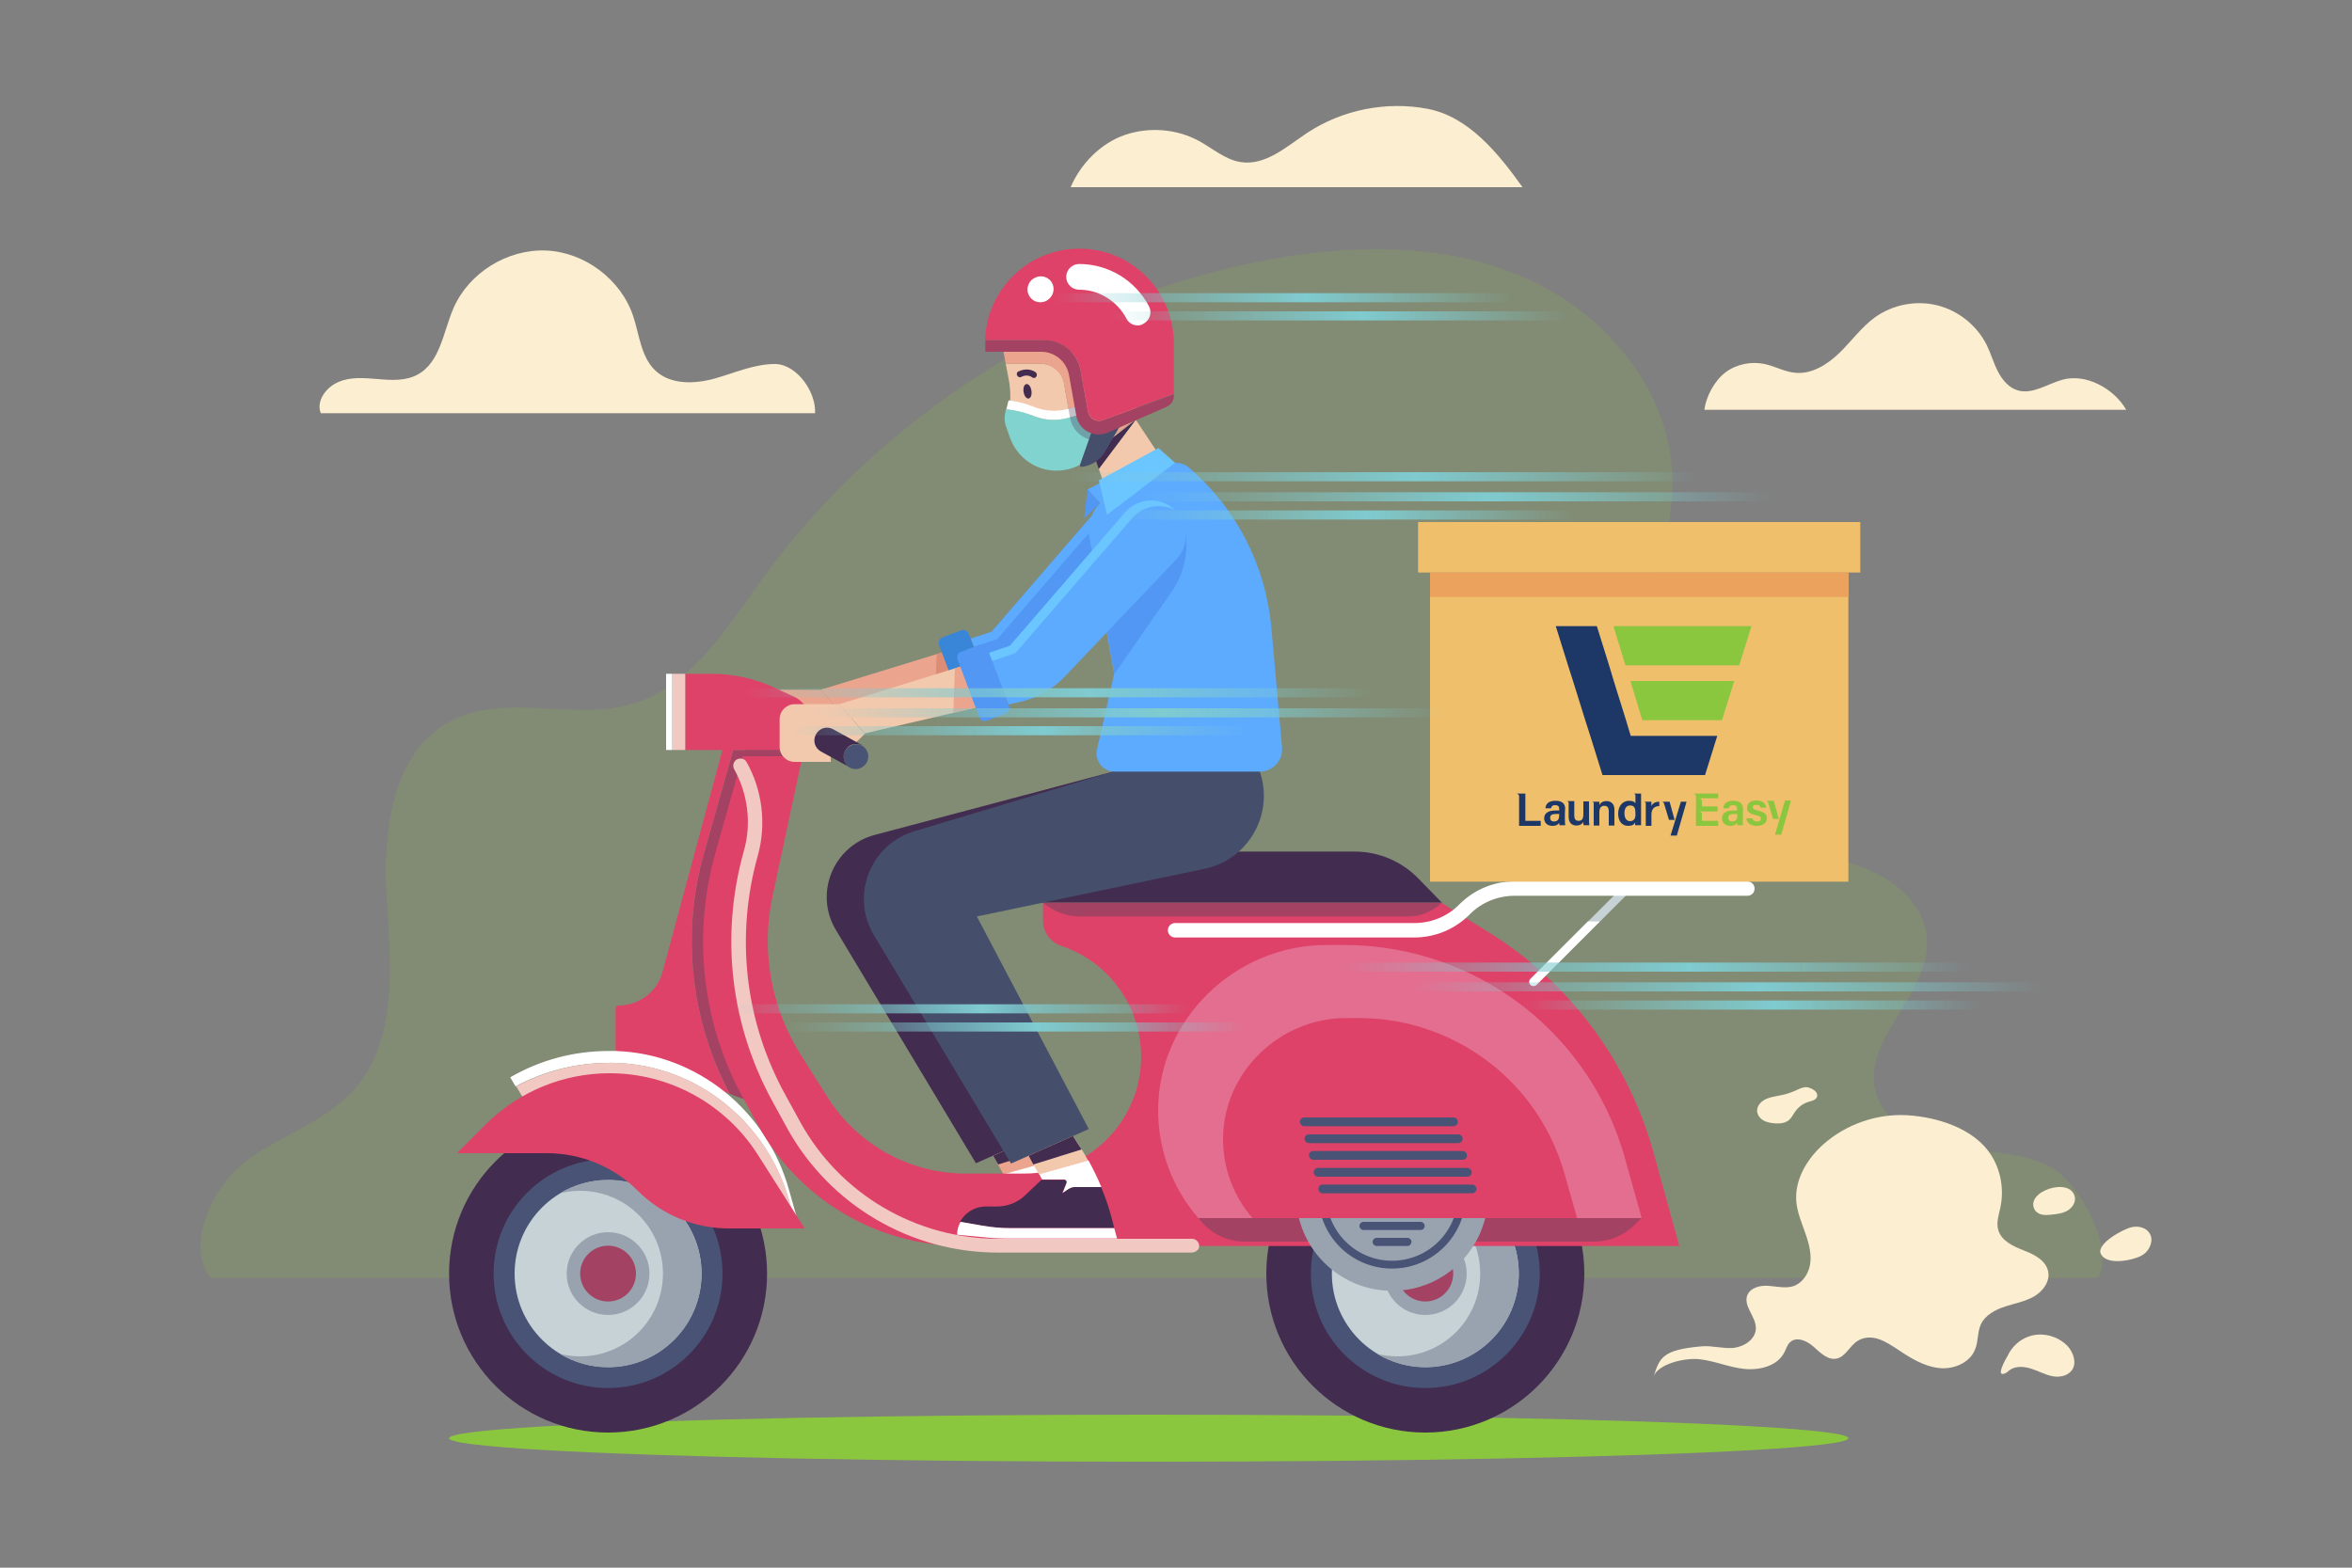 <?xml version="1.0" encoding="utf-8"?>
<!-- Generator: Adobe Illustrator 24.3.0, SVG Export Plug-In . SVG Version: 6.00 Build 0)  -->
<svg version="1.1" id="Layer_1" xmlns="http://www.w3.org/2000/svg" xmlns:xlink="http://www.w3.org/1999/xlink" x="0px" y="0px"
	 viewBox="0 0 750 500" style="enable-background:new 0 0 750 500;" xml:space="preserve">
<rect x="0" y="0" width="750" height="500" fill="#808080" stroke="none"/>
<style type="text/css">
	.st0{display:none;}
	.st1{display:inline;fill:#FFFFFF;}
	.st2{opacity:0.18;fill:#8BC63F;}
	.st3{fill:#FBEED1;}
	.st4{fill:#8BC63F;}
	.st5{fill:#EBA58E;}
	.st6{fill:#DD8C76;}
	.st7{fill:#5297F4;}
	.st8{fill:#3985D8;}
	.st9{fill:#5DABFF;}
	.st10{fill:#422C4F;}
	.st11{fill:#FFFFFF;}
	.st12{fill:#A34262;}
	.st13{fill:#DF4268;}
	.st14{fill:#495375;}
	.st15{fill:#C7D2D7;}
	.st16{fill:#99A3B0;}
	.st17{fill:#F2C8C2;}
	.st18{fill:#E36E90;}
	.st19{fill:#F0BF6C;}
	.st20{fill:#EBA25D;}
	.st21{fill:#454F6B;}
	.st22{fill:#F2C9AD;}
	.st23{fill:#81D3CF;}
	.st24{opacity:0.3;fill:#422C4F;enable-background:new    ;}
	.st25{fill:#6BC5FF;}
	.st26{fill:url(#SVGID_1_);}
	.st27{fill:url(#SVGID_2_);}
	.st28{fill:url(#SVGID_3_);}
	.st29{fill:url(#SVGID_4_);}
	.st30{fill:url(#SVGID_5_);}
	.st31{fill:url(#SVGID_6_);}
	.st32{fill:url(#SVGID_7_);}
	.st33{fill:url(#SVGID_8_);}
	.st34{fill:url(#SVGID_9_);}
	.st35{fill:url(#SVGID_10_);}
	.st36{fill:url(#SVGID_11_);}
	.st37{fill:url(#SVGID_12_);}
	.st38{fill:url(#SVGID_13_);}
	.st39{fill:#1D3767;}
</style>
<g id="BACKGROUND" class="st0">
	<rect class="st1" width="750" height="500"/>
</g>
<g>
	<path class="st2" d="M668.9,407.6H67.2C58.8,397,68,377.9,79,369.9c11-8,24.8-12.2,33.8-22.3c14.2-15.8,11.8-39.8,10.5-61
		s1.6-46.7,20.4-56.6c17.3-9.2,39.1,0,57.9-5.5c18.6-5.5,29.8-23.7,41.1-39.4c38-52.4,96.3-89.6,159.8-101.9
		c27.3-5.3,56.5-6,82.2,4.7s47,34.8,48.5,62.6c1.1,19.7-7.5,38.4-11.8,57.6c-4.3,19.2-3,42.5,12.7,54.4c12.7,9.7,30.1,8.6,46,10.6
		c15.8,2,34,11.2,34.4,27.1c0.5,17.3-20.7,31.2-16.4,48c2.7,10.2,13.9,15.7,24.3,17.5c10.4,1.8,21.5,1.5,31,6.2
		C663,376.7,674.9,398.9,668.9,407.6z"/>
	<g>
		<path class="st3" d="M259.9,131.8H102.3c-1.6-4,1.8-8.4,5.7-10c3.9-1.7,8.4-1.2,12.6-0.9c4.2,0.4,8.8,0.6,12.5-1.4
			c7.3-3.9,8.2-13.6,11.5-21.2c4.9-11.3,17.2-18.9,29.5-18.4c12.3,0.5,23.9,9.2,27.8,20.9c2,6,2.5,13.1,7.1,17.4
			c4.9,4.6,12.6,4.3,19,2.5c6.4-1.8,12.7-4.7,19.4-4.6C254.3,116.4,260.3,125.2,259.9,131.8z"/>
		<path class="st3" d="M485.5,59.7H341.4c3.2-7.5,9.7-14.1,17.4-16.7s16.5-1.9,23.6,2c4.4,2.4,8.4,6,13.3,6.7
			c7.8,1.2,14.5-4.9,21.1-9.3C428,35,442,32.2,455.2,34.7C468.3,37.2,477.7,48.8,485.5,59.7z"/>
		<path class="st3" d="M678,130.7H543.5c0.5-4.3,3.3-9.4,6.8-12c3.5-2.6,8.2-3.5,12.4-2.6c3.3,0.7,6.4,2.5,9.8,2.8
			c5.3,0.5,10.3-2.7,14.1-6.4s7-8.2,11.3-11.3c5.7-4.1,13.2-5.5,19.9-3.8c6.8,1.7,12.7,6.5,15.8,12.8c1.3,2.7,2.1,5.6,3.5,8.3
			c1.4,2.7,3.5,5.2,6.3,6c4.8,1.4,9.5-2.1,14.3-3.4C665.2,119,674.2,124,678,130.7z"/>
	</g>
</g>
<ellipse class="st4" cx="366.3" cy="458.7" rx="223.1" ry="7.5"/>
<g>
	<g>
		<path class="st5" d="M261.7,220h-14.2c-2.6,0-4.8,2.1-4.8,4.8v8.8c0,2.6,2.1,4.8,4.8,4.8H259v-3.5l0,0c3.5,0,6.8-1.4,9.2-3.8
			l1.7-1.7L261.7,220z"/>
		<polygon class="st5" points="261.7,220 269.9,229.4 305.3,221.2 300.4,208.1 		"/>
		<polygon class="st6" points="300.4,208.1 298.7,208.6 298.1,222.8 305.3,221.2 		"/>
		<path class="st7" d="M368.1,157.5L368.1,157.5c-4.7-3.7-11.4-3-15.2,1.5l-36.7,42.5l-6.6,2.2l6.2,16.5l3.5-0.8
			c5.5-1.2,10.5-4,14.4-8.1l35.7-37.5C373.8,169.1,373.2,161.5,368.1,157.5z"/>
		<path class="st8" d="M315.9,220.7l-0.2-0.5l-6.2-16.5l-0.6-1.6c-0.3-0.9-1.4-1.4-2.3-1.1l-6.1,2.3c-0.9,0.3-1.4,1.4-1.1,2.3
			l0.5,1.3l5.8,15.4l0.7,1.9c0.3,0.9,1.4,1.4,2.3,1.1l6.1-2.3C315.8,222.7,316.3,221.7,315.9,220.7z"/>
		<path class="st9" d="M355.2,160.8c3.4-4,9.1-5,13.7-2.6c-0.3-0.2-0.5-0.5-0.8-0.7l0,0c-4.7-3.7-11.4-3-15.2,1.5l-36.7,42.5
			l-6.6,2.2l1,2.6l7.4-2.5L355.2,160.8z"/>
	</g>
	<g>
		<path class="st10" d="M355.3,246l-76.4,20.3c-13.2,3.5-19.4,18.7-12.3,30.4l44.6,74.3l24.8-11l-35.7-67.8l72.6-15.2
			c14-2.9,22.3-17.5,17.6-31.1l0,0H355.3z"/>
		<g>
			<path class="st5" d="M332.7,365.1l-1.9-2.8l-14.1,6.3l3.3,6l15.7-4.4C334.8,368.5,333.8,366.8,332.7,365.1z"/>
			<path class="st11" d="M328.8,377.3l-1.3,3.3l1.8-1.2c0.7-0.5,1.5-0.8,2.4-0.8h8.2c-1.2-2.9-2.6-5.7-4.1-8.5l-15.7,4.4l0.9,1.7
				h7.2C328.7,376.3,329,376.8,328.8,377.3z"/>
			<path class="st10" d="M310.8,391.7h33.3l-0.6-2.4c-0.9-3.6-2.1-7.2-3.6-10.7h-8.2c-0.8,0-1.7,0.3-2.4,0.8l-1.8,1.2l1.3-3.3
				c0.2-0.5-0.2-1-0.7-1H321l-5.3,5c-2.4,2.3-5.6,3.5-8.9,3.5h-3.6c-3.5,0-6.6,2-8.2,4.9l6.9,1.2
				C304.9,391.4,307.8,391.7,310.8,391.7z"/>
			<path class="st11" d="M310.8,391.7c-3,0-5.9-0.3-8.8-0.8l-6.9-1.2c-0.7,1.2-1.1,2.6-1.1,4.1l10.5,1c1.7,0.1,3.3,0.2,5,0.2h35.5
				l-0.9-3.3L310.8,391.7L310.8,391.7z"/>
			<polygon class="st10" points="330.8,362.3 316.7,368.6 318.3,371.4 333.6,366.6 			"/>
		</g>
	</g>
</g>
<g>
	<g>
		<path class="st12" d="M237.4,239.2h-3.6l-9.3,32.9c-7.3,25.7-4.3,53.2,8.2,76.8l4.5,1.7L237.4,239.2z"/>
		<path class="st13" d="M224.5,272l9.3-32.9h-3.4l-19.1,70.8c-1.7,6.4-7.5,10.8-14.1,10.8c-0.5,0-0.9,0.4-0.9,0.9v13.5l36.3,13.7
			C220.2,325.2,217.2,297.7,224.5,272z"/>
	</g>
	<g>
		<circle class="st10" cx="193.9" cy="406.2" r="50.7"/>
		<circle class="st14" cx="193.9" cy="406.2" r="36.5"/>
		<circle class="st15" cx="193.9" cy="406.2" r="29.8"/>
		<path class="st16" d="M193.9,376.3c-5.6,0-10.9,1.6-15.4,4.3c2.1-0.5,4.2-0.8,6.5-0.8c14.6,0,26.4,11.8,26.4,26.4
			c0,14.6-11.8,26.4-26.4,26.4c-2.2,0-4.4-0.3-6.5-0.8c4.5,2.7,9.8,4.3,15.4,4.3c16.5,0,29.8-13.4,29.8-29.8
			C223.7,389.7,210.4,376.3,193.9,376.3z"/>
		<circle class="st16" cx="193.9" cy="406.2" r="13.2"/>
		<ellipse class="st12" cx="193.9" cy="406.2" rx="8.9" ry="8.9"/>
	</g>
	<g>
		<circle class="st10" cx="454.5" cy="406.2" r="50.7"/>
		<circle class="st14" cx="454.5" cy="406.2" r="36.5"/>
		<circle class="st15" cx="454.5" cy="406.2" r="29.8"/>
		<path class="st16" d="M454.5,376.3c-5.6,0-10.9,1.6-15.4,4.3c2.1-0.5,4.2-0.8,6.5-0.8c14.6,0,26.4,11.8,26.4,26.4
			c0,14.6-11.8,26.4-26.4,26.4c-2.2,0-4.4-0.3-6.5-0.8c4.5,2.7,9.8,4.3,15.4,4.3c16.5,0,29.8-13.4,29.8-29.8
			C484.4,389.7,471,376.3,454.5,376.3z"/>
		<circle class="st16" cx="454.5" cy="406.2" r="13.2"/>
		<ellipse class="st12" cx="454.5" cy="406.2" rx="8.9" ry="8.9"/>
	</g>
	<g>
		<g>
			<path class="st11" d="M196.3,339c26.1,0.8,48.5,19.1,55.4,44.3l1.1,4.1l1.2,0.6l-2.4-8.5c-7-25.2-29.3-43.5-55.4-44.3
				c-0.7,0-1.4,0-2,0c-11.3,0-22,2.9-31.5,8.4l1.7,2.9c9.1-4.9,19.2-7.5,29.8-7.5C195,338.9,195.6,339,196.3,339z"/>
			<path class="st17" d="M201.1,361.9l51.8,25.5l-1.1-4.1c-7-25.2-29.3-43.5-55.4-44.3c-0.7,0-1.4,0-2,0c-10.6,0-20.7,2.6-29.8,7.5
				l9.3,15.5L201.1,361.9L201.1,361.9z"/>
		</g>
		<path class="st13" d="M256.6,391.8h-24.2c-10.9,0-21.3-4.3-29-12l0,0c-7.7-7.7-18.1-12-29-12h-28.7l9.1-9.1
			c10.5-10.5,24.7-16.4,39.6-16.4l0,0c19.1,0,36.9,9.8,47.2,25.9L256.6,391.8z"/>
	</g>
	<path class="st13" d="M237.4,239.2l-9.3,32.9c-7.4,26.3-4.2,54.6,9.1,78.5l4.6,8.4c13.1,23.7,38.1,38.4,65.1,38.4h228.6l-8.2-29.7
		c-8.1-29.3-26.9-54.5-52.8-70.5l-14.8-9.2H332.6v5.6c0,3.7,2.4,7,5.9,8.1l0,0c13.6,4.6,23.4,16.6,25.1,30.8l0,0
		c2.7,22.2-14.6,41.8-37,41.8H308c-17.8,0-34.4-9.1-44-24.2l-8.6-13.6c-9.5-15-12.8-33.1-9.1-50.4l10-46.9H237.4z"/>
	<path class="st10" d="M459.8,287.9H322.4v-16.3h109.6c7.6,0,14.9,3.1,20.2,8.5L459.8,287.9z"/>
	<g>
		<path class="st17" d="M379.9,399.5h-61.7c-27.9,0-53.6-15.2-67.1-39.5l-4.6-8.4c-13.6-24.6-16.9-53.1-9.3-80.2
			c2.5-8.7,1.3-18.2-3.1-26.1c-0.6-1.1-0.2-2.5,0.9-3.1c1.1-0.6,2.5-0.2,3.1,0.9c5,8.9,6.3,19.7,3.6,29.6
			c-7.3,25.9-4.2,53.2,8.9,76.8l4.6,8.4c12.7,23,36.9,37.2,63.2,37.2h61.7c1.2,0,2.3,1,2.3,2.3S381.1,399.5,379.9,399.5z"/>
	</g>
	<path class="st12" d="M382.1,388.4h141.4l-2.2,2.2c-3.5,3.5-8.1,5.4-13,5.4H397C391.1,396,385.6,393.2,382.1,388.4L382.1,388.4z"/>
	<g>
		<circle class="st16" cx="443.9" cy="381.1" r="30.6"/>
		<g>
			<path class="st14" d="M443.9,404.6c-13,0-23.5-10.5-23.5-23.5s10.5-23.5,23.5-23.5c13,0,23.5,10.5,23.5,23.5
				S456.8,404.6,443.9,404.6z M443.9,360.1c-11.6,0-21,9.4-21,21s9.4,21,21,21s21-9.4,21-21S455.4,360.1,443.9,360.1z"/>
		</g>
		<g>
			<g>
				<path class="st14" d="M459.1,382.3h-30.5c-0.7,0-1.3-0.6-1.3-1.3s0.6-1.3,1.3-1.3h30.5c0.7,0,1.3,0.6,1.3,1.3
					S459.8,382.3,459.1,382.3z"/>
			</g>
			<g>
				<path class="st14" d="M456.5,377.3h-25.3c-0.7,0-1.3-0.6-1.3-1.3s0.6-1.3,1.3-1.3h25.3c0.7,0,1.3,0.6,1.3,1.3
					S457.2,377.3,456.5,377.3z"/>
			</g>
			<g>
				<path class="st14" d="M453,372.3h-18.2c-0.7,0-1.3-0.6-1.3-1.3s0.6-1.3,1.3-1.3H453c0.7,0,1.3,0.6,1.3,1.3
					S453.7,372.3,453,372.3z"/>
			</g>
			<g>
				<path class="st14" d="M448.8,367.3h-9.8c-0.7,0-1.3-0.6-1.3-1.3s0.6-1.3,1.3-1.3h9.8c0.7,0,1.3,0.6,1.3,1.3
					C450,366.8,449.5,367.3,448.8,367.3z"/>
			</g>
			<g>
				<path class="st14" d="M456.5,387.3h-25.3c-0.7,0-1.3-0.6-1.3-1.3s0.6-1.3,1.3-1.3h25.3c0.7,0,1.3,0.6,1.3,1.3
					S457.2,387.3,456.5,387.3z"/>
			</g>
			<g>
				<path class="st14" d="M453,392.3h-18.2c-0.7,0-1.3-0.6-1.3-1.3s0.6-1.3,1.3-1.3H453c0.7,0,1.3,0.6,1.3,1.3
					S453.7,392.3,453,392.3z"/>
			</g>
			<g>
				<path class="st14" d="M448.8,397.4h-9.8c-0.7,0-1.3-0.6-1.3-1.3s0.6-1.3,1.3-1.3h9.8c0.7,0,1.3,0.6,1.3,1.3
					C450,396.8,449.5,397.4,448.8,397.4z"/>
			</g>
		</g>
	</g>
	<g>
		<path class="st18" d="M476.9,314.9L476.9,314.9c-14.5-8.8-31.2-13.5-48.3-13.5h-5.7c-29,0-53.6,23.7-53.6,52.7
			c0,13.1,4.8,25.1,12.8,34.4H422h39.9h61.6l-5.4-19.3C511.7,346.5,497,327.1,476.9,314.9z"/>
		<path class="st13" d="M468.7,334.6L468.7,334.6c-10.7-6.5-22.9-9.9-35.3-9.9h-4.2c-21.2,0-39.2,17.4-39.2,38.6
			c0,9.6,3.5,18.4,9.4,25.2h29.2h29.2h45.1l-4-14.1C494.2,357.7,483.4,343.5,468.7,334.6z"/>
	</g>
	<g>
		<g>
			<path class="st14" d="M469.4,380.6h-47.6c-0.7,0-1.4-0.6-1.4-1.4s0.6-1.4,1.4-1.4h47.6c0.7,0,1.4,0.6,1.4,1.4
				S470.1,380.6,469.4,380.6z"/>
		</g>
		<g>
			<path class="st14" d="M467.9,375.3h-47.6c-0.7,0-1.4-0.6-1.4-1.4s0.6-1.4,1.4-1.4h47.6c0.7,0,1.4,0.6,1.4,1.4
				S468.6,375.3,467.9,375.3z"/>
		</g>
		<g>
			<path class="st14" d="M466.4,369.9h-47.6c-0.7,0-1.4-0.6-1.4-1.4s0.6-1.4,1.4-1.4h47.6c0.7,0,1.4,0.6,1.4,1.4
				S467.2,369.9,466.4,369.9z"/>
		</g>
		<g>
			<path class="st14" d="M465,364.6h-47.6c-0.7,0-1.4-0.6-1.4-1.4s0.6-1.4,1.4-1.4H465c0.7,0,1.4,0.6,1.4,1.4S465.7,364.6,465,364.6
				z"/>
		</g>
		<g>
			<path class="st14" d="M463.5,359.2h-47.6c-0.7,0-1.4-0.6-1.4-1.4s0.6-1.4,1.4-1.4h47.6c0.7,0,1.4,0.6,1.4,1.4
				S464.2,359.2,463.5,359.2z"/>
		</g>
	</g>
	<path class="st12" d="M332.6,287.9h127.1l0,0c-2.8,2.8-6.6,4.4-10.6,4.4H344.4C340.1,292.3,335.9,290.7,332.6,287.9L332.6,287.9z"
		/>
	<path class="st13" d="M256.4,239.2h-25.9h-12v-24.3h8.2c7.1,0,14,1.5,20.4,4.5l6.1,2.8c3.9,1.8,6,6.2,4.9,10.4L256.4,239.2z"/>
	<g>
		<rect x="214.5" y="214.9" class="st17" width="4" height="24.3"/>
		<rect x="212.4" y="214.9" class="st11" width="2" height="24.3"/>
	</g>
	<g>
		<g>
			<path class="st15" d="M519.7,284.4c0.5-0.5,0.5-1.4,0-1.9c-0.5-0.5-1.4-0.5-1.9,0l-11.3,11.3h3.8L519.7,284.4z"/>
			<path class="st11" d="M506.4,293.8l-18.4,18.4c-0.5,0.5-0.5,1.4,0,1.9c0.3,0.3,0.6,0.4,1,0.4s0.7-0.1,1-0.4l20.3-20.3
				L506.4,293.8L506.4,293.8z"/>
		</g>
		<g>
			<path class="st11" d="M451,299h-76.3c-1.2,0-2.3-1-2.3-2.3c0-1.2,1-2.3,2.3-2.3H451c5.4,0,10.6-2.1,14.4-6
				c4.7-4.7,11-7.3,17.6-7.3h74.2c1.2,0,2.3,1,2.3,2.3s-1,2.3-2.3,2.3H483c-5.4,0-10.6,2.1-14.4,6C463.9,296.4,457.6,299,451,299z"
				/>
		</g>
	</g>
</g>
<polygon class="st12" points="237.4,239.2 256.4,239.2 255.9,241.2 236.8,241.2 "/>
<rect x="456" y="182.6" class="st19" width="133.4" height="98.6"/>
<rect x="452.2" y="166.5" class="st19" width="141" height="16.1"/>
<rect x="456" y="182.6" class="st20" width="133.4" height="7.8"/>
<g>
	<g>
		<path class="st21" d="M355.3,246l-63.7,19.1c-14.1,4.2-20.5,20.6-12.9,33.2l43.7,72.8l24.8-11l-35.7-67.8l72.6-15.2
			c14-2.9,22.3-17.5,17.6-31.1l0,0L355.3,246L355.3,246z"/>
		<g>
			<path class="st22" d="M344,365.1l-1.9-2.8l-14.1,6.3l3.3,6l15.7-4.4C346.1,368.5,345.1,366.8,344,365.1z"/>
			<path class="st11" d="M340.1,377.3l-1.3,3.3l1.8-1.2c0.7-0.5,1.5-0.8,2.4-0.8h8.2c-1.2-2.9-2.6-5.7-4.1-8.5l-15.7,4.4l0.9,1.7
				h7.2C339.9,376.3,340.3,376.8,340.1,377.3z"/>
			<path class="st10" d="M322,391.7h33.3l-0.6-2.4c-0.9-3.6-2.1-7.2-3.6-10.7h-8.2c-0.8,0-1.7,0.3-2.4,0.8l-1.8,1.2l1.3-3.3
				c0.2-0.5-0.2-1-0.7-1h-7.2l-5.3,5c-2.4,2.3-5.6,3.5-8.9,3.5h-3.6c-3.5,0-6.6,2-8.2,4.9l6.9,1.2
				C316.1,391.4,319.1,391.7,322,391.7z"/>
			<path class="st11" d="M322,391.7c-3,0-5.9-0.3-8.8-0.8l-6.9-1.2c-0.7,1.2-1.1,2.6-1.1,4.1l10.5,1c1.7,0.1,3.3,0.2,5,0.2h35.5
				l-0.9-3.3L322,391.7L322,391.7z"/>
			<polygon class="st10" points="342.1,362.3 328,368.6 329.5,371.4 344.9,366.6 			"/>
		</g>
	</g>
	<g>
		<path class="st22" d="M341.2,133.2l-1.9-10.9c-0.6-3.7-3.8-6.3-7.6-6.3h-11l1,5.2c0.7,3.8,0.6,7.6-0.2,11.4l-0.5,2.1
			c-0.2,0.9,0.5,1.8,1.4,1.8h2.2c2.8,10.3,15.3,14.6,24,8l13.6-10.5L355,139C349.7,142.7,342.3,139.6,341.2,133.2z"/>
		<path class="st5" d="M320,112.2l0.7,3.8l0,0h11c3.7,0,6.9,2.7,7.6,6.3l1.9,10.9c1.1,6.4,8.5,9.5,13.8,5.7l7.2-5.1l0,0l0,0v-21.7
			C362.2,112.2,320,112.2,320,112.2z"/>
		<g>
			<polygon class="st10" points="362.2,133.9 348.6,144.4 350.4,149.6 			"/>
			<polygon class="st22" points="371.8,148.4 362.2,133.9 350.4,149.6 353.5,158.5 			"/>
		</g>
		<path class="st10" d="M328.9,124.6c0.2,1.3-0.2,2.4-0.9,2.5c-0.7,0.1-1.4-0.8-1.6-2.1s0.2-2.4,0.9-2.5
			C328,122.4,328.7,123.3,328.9,124.6z"/>
		<g>
			<path class="st10" d="M325.7,120.2c1.1-0.6,2.4-0.6,3.5,0.2c1.1,0.7,2-1,1-1.7c-1.6-1.1-3.7-1.1-5.5-0.2
				C323.6,119.1,324.6,120.8,325.7,120.2L325.7,120.2z"/>
		</g>
		<g>
			<g>
				<path class="st11" d="M328.4,132.2l2.2,0.8c3.2,1.1,6.7,1.2,10,0.3l5.5-1.5l-1.3-2.6l-4.2,1.2c-3.3,0.9-6.8,0.8-10-0.3l-2.2-0.8
					c-1.9-0.7-3.9-1.2-6-1.5l-0.8-0.1l-0.7,2.9l1.5,0.2C324.4,131.1,326.4,131.6,328.4,132.2z"/>
				<path class="st23" d="M346,131.8l-5.5,1.5c-3.3,0.9-6.8,0.8-10-0.3l-2.2-0.8c-1.9-0.7-3.9-1.2-6-1.5l-1.5-0.2l-0.2,0.9
					c-0.4,1.6-0.3,3.4,0.3,4.9l1.2,3.4c2.2,6,7.7,10.1,14,10.4l0,0c3.9,0.2,7.8-1.1,10.9-3.6l4.6-3.7L346,131.8z"/>
			</g>
			<path class="st24" d="M340.7,130.3l0.5,2.9c0.8,4.7,5,7.6,9.3,7.3l-5.7-11.4L340.7,130.3z"/>
		</g>
		<g>
			<path class="st21" d="M348.6,136.3l-4.2,11.9c-0.1,0.4,0.2,0.8,0.6,0.7l0,0c3.1-0.4,5.9-2.2,7.4-4.9l5.3-9.1L348.6,136.3z"/>
			<g>
				<path class="st13" d="M344.6,118.2l2.3,13c0.4,2.2,2.7,3.5,4.8,2.8l22.6-8.4v-16.2c0-16.6-13.5-30.1-30.1-30.1l0,0
					c-16.3,0-29.6,13-30.1,29.2H333C338.7,108.5,343.6,112.6,344.6,118.2z"/>
				<g>
					<g>
						<path class="st11" d="M362.8,103.8c-1.5,0-2.9-0.8-3.6-2.2c-3-5.6-8.7-9.2-15.1-9.2c-2.2,0-4.1-1.8-4.1-4.1
							c0-2.2,1.8-4.1,4.1-4.1c9.4,0,17.9,5.2,22.3,13.5c1,2,0.3,4.4-1.7,5.5C364.1,103.6,363.5,103.8,362.8,103.8z"/>
					</g>
					<g>
						<path class="st11" d="M331.7,96.4c-1.3,0-2.5-0.6-3.3-1.7c-1.3-1.8-0.9-4.3,0.9-5.7l0.2-0.1c1.8-1.3,4.4-0.9,5.7,0.9
							c1.3,1.8,0.9,4.4-0.9,5.7l-0.1,0.1C333.4,96.2,332.6,96.4,331.7,96.4z"/>
					</g>
				</g>
				<path class="st12" d="M351.7,134c-2.1,0.8-4.4-0.5-4.8-2.8l-2.3-13c-1-5.6-5.9-9.7-11.5-9.7h-18.9c0,0.3,0,0.6,0,0.9v2.8H332
					c4.4,0,8.1,3.1,8.9,7.5l2.3,12.9c0.8,4.6,5.7,7.2,10,5.4l18.9-8.3c1.3-0.6,2.2-1.9,2.2-3.3v-0.7L351.7,134z"/>
			</g>
		</g>
	</g>
	<g>
		<g>
			<path class="st9" d="M349.8,239.1l5.5-24.2l-7.9-43.5c-0.9-5.2,1.5-10.4,6.1-12.9l18.3-10.1c2.4-1.3,5.4-1,7.4,0.8l0,0
				c15,12.9,24.4,31.1,26.2,50.9l3.4,38.2c0.4,4.2-2.9,7.8-7.1,7.8l0,0h-46.4l0,0C351.7,246,349,242.6,349.8,239.1z"/>
			<path class="st7" d="M377.3,166.5l0.2,0.6c1.9,7.4,0.5,15.3-3.8,21.5l-18.3,26.3l-3.7-20.4L377.3,166.5z"/>
		</g>
		<g>
			<g>
				<polygon class="st9" points="351.8,153.5 346.8,156.1 351.8,161.6 353.5,158.5 				"/>
				<polygon class="st7" points="346.8,156.1 345.7,165.4 350.8,160.5 				"/>
			</g>
			<polygon class="st25" points="374.7,147.6 369.4,142.9 350.4,153.2 353,164.2 			"/>
		</g>
	</g>
	<g>
		<g>
			<path class="st22" d="M267.6,224.6h-14.2c-2.6,0-4.8,2.1-4.8,4.8v8.8c0,2.6,2.1,4.8,4.8,4.8h11.5v-3.5l0,0c3.5,0,6.8-1.4,9.2-3.8
				l1.7-1.7L267.6,224.6z"/>
			<polygon class="st22" points="267.6,224.6 275.8,233.9 311.1,225.7 306.3,212.6 			"/>
			<polygon class="st5" points="306.3,212.6 304.5,213.1 304,227.4 311.1,225.7 			"/>
			<path class="st9" d="M373.9,162L373.9,162c-4.7-3.7-11.4-3-15.2,1.5L322,206l-6.6,2.2l6.2,16.5l3.5-0.8c5.5-1.2,10.5-4,14.4-8.1
				l35.7-37.5C379.6,173.7,379.1,166.1,373.9,162z"/>
			<path class="st7" d="M321.8,225.3l-0.2-0.5l-6.2-16.5l-0.6-1.6c-0.3-0.9-1.4-1.4-2.3-1.1l-6.1,2.3c-0.9,0.3-1.4,1.4-1.1,2.3
				l0.5,1.3l5.8,15.4l0.7,1.9c0.3,0.9,1.4,1.4,2.3,1.1l6.1-2.3C321.6,227.2,322.1,226.2,321.8,225.3z"/>
			<path class="st25" d="M361,165.3c3.4-4,9.1-5,13.7-2.6c-0.3-0.2-0.5-0.5-0.8-0.7l0,0c-4.7-3.7-11.4-3-15.2,1.5L322,206l-6.6,2.2
				l1,2.6l7.4-2.5L361,165.3z"/>
		</g>
		<g>
			<path class="st10" d="M269.5,239.4c1.1-2,3.5-2.7,5.5-1.6l0,0c-0.1-0.1-0.2-0.1-0.2-0.2l-9.1-5c-2-1.1-4.4-0.4-5.5,1.6
				c-1.1,2-0.4,4.4,1.6,5.5l9.1,5C269.1,243.6,268.5,241.3,269.5,239.4z"/>
			<path class="st14" d="M272.8,245.3c1.4,0,2.8-0.8,3.6-2.1c1-1.9,0.4-4.2-1.4-5.3l0,0c-2-1.1-4.4-0.4-5.5,1.6
				c-1,1.9-0.4,4.2,1.4,5.3l0,0C271.5,245.1,272.2,245.3,272.8,245.3z"/>
		</g>
	</g>
</g>
<g>
	<path class="st3" d="M527.3,439.1c1.9-6.1,2.8-8.6,15.3-9.7c3.4-0.3,6.8,0.8,10.2,0.5c3.4-0.4,7-2.7,7.1-6.2
		c0.1-3.7-3.9-6.9-2.8-10.4c0.9-2.6,4.1-3.4,6.8-3.2s5.5,0.9,8,0.1c3.1-1.1,5.1-4.4,5.4-7.7s-0.7-6.6-1.8-9.7
		c-1.1-3.1-2.4-6.2-2.7-9.5c-0.6-7,3.4-13.7,8.7-18.4c7.3-6.4,17.1-9.8,26.8-9.2c9.5,0.6,21.1,4.2,26.5,12.5
		c3.2,4.9,4.3,11.1,3.1,16.8c-0.5,2.4-1.4,4.9-0.7,7.3c1,3.5,4.8,5.2,8.1,6.5c3.4,1.3,7.1,3.2,7.8,6.7c0.7,3.2-1.7,6.4-4.5,8
		s-6.1,2.2-9.2,3.2c-3.1,1-6.3,2.7-7.7,5.6c-1.2,2.5-0.8,5.5-1.9,8.1c-1.7,4.4-7.1,6.5-11.7,5.9c-4.7-0.6-8.8-3.1-12.8-5.8
		c-2-1.3-3.9-2.6-6.2-3.4s-4.8-0.7-6.8,0.6c-2.5,1.6-3.8,5-6.6,5.6c-2.8,0.6-5.2-1.8-7.3-3.7c-2.1-1.9-5.5-3.5-7.6-1.5
		c-0.9,0.8-1.2,2.1-1.8,3.2c-2.2,4.4-7.9,5.8-12.8,5.3s-9.5-2.6-14.4-3.1C537.1,433,528.5,435.1,527.3,439.1z"/>
	<path class="st3" d="M647.1,426.2c4.2-1.4,9.1-0.1,12.2,3.1c1.9,2.1,3,5.4,1.4,7.7c-1.4,1.9-4.1,2.4-6.4,1.9
		c-2.3-0.5-4.4-1.7-6.7-2.4c-2.3-0.7-4.9-0.9-6.8,0.5c-0.5,0.4-0.9,0.8-1.4,1c-3.3,1.5,0.3-4.8,0.8-5.6
		C641.5,429.6,644,427.2,647.1,426.2z"/>
	<path class="st3" d="M679.7,391.4c2.1-0.5,4.7,0.1,5.8,2c1.3,2.2,0.1,5.2-2,6.7c-2.6,1.8-11.7,3.8-13.6-0.2
		C668.4,396.7,677,392,679.7,391.4z"/>
	<path class="st3" d="M648.8,385.8c0.5,0.9,1.4,1.4,2.4,1.6c1,0.2,2,0.1,3,0c1.8-0.2,3.6-0.4,5.1-1.3c1.5-0.9,2.7-2.7,2.3-4.4
		C660.2,375.2,645.6,380,648.8,385.8z"/>
	<path class="st3" d="M563.2,350.5c-1.6,0.7-3,2.2-2.9,3.9c0.1,1.3,1,2.4,2.1,3c1.1,0.6,2.4,0.8,3.7,0.9c1.6,0.1,3.4-0.1,4.5-1.2
		c0.8-0.7,1.2-1.7,1.8-2.5c1-1.5,2.6-2.7,4.4-3.2c1-0.3,2.6-0.6,2.7-2c0-1.4-1.8-2.3-3-2.6c-1.1-0.2-2.1,0.2-3,0.6
		c-1.5,0.7-3,1.3-4.6,1.7C567,349.6,565,349.7,563.2,350.5z"/>
</g>
<g>
	
		<linearGradient id="SVGID_1_" gradientUnits="userSpaceOnUse" x1="336.001" y1="405.019" x2="484.11" y2="405.019" gradientTransform="matrix(1 0 0 -1 0 500)">
		<stop  offset="0" style="stop-color:#7FCBD0;stop-opacity:0"/>
		<stop  offset="0.544" style="stop-color:#7FCBD0"/>
		<stop  offset="0.988" style="stop-color:#7FCBD0;stop-opacity:0"/>
	</linearGradient>
	<rect x="336" y="93.5" class="st26" width="148.1" height="2.9"/>
	
		<linearGradient id="SVGID_2_" gradientUnits="userSpaceOnUse" x1="353.501" y1="399.209" x2="501.61" y2="399.209" gradientTransform="matrix(1 0 0 -1 0 500)">
		<stop  offset="0" style="stop-color:#7FCBD0;stop-opacity:0"/>
		<stop  offset="0.544" style="stop-color:#7FCBD0"/>
		<stop  offset="0.988" style="stop-color:#7FCBD0;stop-opacity:0"/>
	</linearGradient>
	<rect x="353.5" y="99.3" class="st27" width="148.1" height="2.9"/>
	
		<linearGradient id="SVGID_3_" gradientUnits="userSpaceOnUse" x1="232.596" y1="178.245" x2="380.705" y2="178.245" gradientTransform="matrix(1 0 0 -1 0 500)">
		<stop  offset="0" style="stop-color:#7FCBD0;stop-opacity:0"/>
		<stop  offset="0.544" style="stop-color:#7FCBD0"/>
		<stop  offset="0.988" style="stop-color:#7FCBD0;stop-opacity:0"/>
	</linearGradient>
	<rect x="232.6" y="320.3" class="st28" width="148.1" height="2.9"/>
	
		<linearGradient id="SVGID_4_" gradientUnits="userSpaceOnUse" x1="250.097" y1="172.435" x2="398.206" y2="172.435" gradientTransform="matrix(1 0 0 -1 0 500)">
		<stop  offset="0" style="stop-color:#7FCBD0;stop-opacity:0"/>
		<stop  offset="0.544" style="stop-color:#7FCBD0"/>
		<stop  offset="0.988" style="stop-color:#7FCBD0;stop-opacity:0"/>
	</linearGradient>
	<rect x="250.1" y="326.1" class="st29" width="148.1" height="2.9"/>
	
		<linearGradient id="SVGID_5_" gradientUnits="userSpaceOnUse" x1="355.432" y1="335.777" x2="503.541" y2="335.777" gradientTransform="matrix(1 0 0 -1 0 500)">
		<stop  offset="0" style="stop-color:#7FCBD0;stop-opacity:0"/>
		<stop  offset="0.544" style="stop-color:#7FCBD0"/>
		<stop  offset="0.988" style="stop-color:#7FCBD0;stop-opacity:0"/>
	</linearGradient>
	<rect x="355.4" y="162.8" class="st30" width="148.1" height="2.9"/>
	
		<linearGradient id="SVGID_6_" gradientUnits="userSpaceOnUse" x1="363.641" y1="341.543" x2="566.893" y2="341.543" gradientTransform="matrix(1 0 0 -1 0 500)">
		<stop  offset="0" style="stop-color:#7FCBD0;stop-opacity:0"/>
		<stop  offset="0.544" style="stop-color:#7FCBD0"/>
		<stop  offset="0.988" style="stop-color:#7FCBD0;stop-opacity:0"/>
	</linearGradient>
	<rect x="363.6" y="157" class="st31" width="203.3" height="2.9"/>
	
		<linearGradient id="SVGID_7_" gradientUnits="userSpaceOnUse" x1="340.944" y1="347.911" x2="544.196" y2="347.911" gradientTransform="matrix(1 0 0 -1 0 500)">
		<stop  offset="0" style="stop-color:#7FCBD0;stop-opacity:0"/>
		<stop  offset="0.544" style="stop-color:#7FCBD0"/>
		<stop  offset="0.988" style="stop-color:#7FCBD0;stop-opacity:0"/>
	</linearGradient>
	<rect x="340.9" y="150.6" class="st32" width="203.3" height="2.9"/>
	
		<linearGradient id="SVGID_8_" gradientUnits="userSpaceOnUse" x1="251.674" y1="266.901" x2="399.783" y2="266.901" gradientTransform="matrix(1 0 0 -1 0 500)">
		<stop  offset="0" style="stop-color:#7FCBD0;stop-opacity:0"/>
		<stop  offset="0.544" style="stop-color:#7FCBD0"/>
		<stop  offset="0.988" style="stop-color:#7FCBD0;stop-opacity:0"/>
	</linearGradient>
	<rect x="251.7" y="231.6" class="st33" width="148.1" height="2.9"/>
	
		<linearGradient id="SVGID_9_" gradientUnits="userSpaceOnUse" x1="259.882" y1="272.666" x2="463.134" y2="272.666" gradientTransform="matrix(1 0 0 -1 0 500)">
		<stop  offset="0" style="stop-color:#7FCBD0;stop-opacity:0"/>
		<stop  offset="0.544" style="stop-color:#7FCBD0"/>
		<stop  offset="0.988" style="stop-color:#7FCBD0;stop-opacity:0"/>
	</linearGradient>
	<rect x="259.9" y="225.9" class="st34" width="203.3" height="2.9"/>
	
		<linearGradient id="SVGID_10_" gradientUnits="userSpaceOnUse" x1="237.186" y1="279.036" x2="440.438" y2="279.036" gradientTransform="matrix(1 0 0 -1 0 500)">
		<stop  offset="0" style="stop-color:#7FCBD0;stop-opacity:0"/>
		<stop  offset="0.544" style="stop-color:#7FCBD0"/>
		<stop  offset="0.988" style="stop-color:#7FCBD0;stop-opacity:0"/>
	</linearGradient>
	<rect x="237.2" y="219.5" class="st35" width="203.3" height="2.9"/>
	
		<linearGradient id="SVGID_11_" gradientUnits="userSpaceOnUse" x1="485.405" y1="179.442" x2="633.514" y2="179.442" gradientTransform="matrix(1 0 0 -1 0 500)">
		<stop  offset="0" style="stop-color:#7FCBD0;stop-opacity:0"/>
		<stop  offset="0.544" style="stop-color:#7FCBD0"/>
		<stop  offset="0.988" style="stop-color:#7FCBD0;stop-opacity:0"/>
	</linearGradient>
	<rect x="485.4" y="319.1" class="st36" width="148.1" height="2.9"/>
	
		<linearGradient id="SVGID_12_" gradientUnits="userSpaceOnUse" x1="450.564" y1="185.207" x2="653.816" y2="185.207" gradientTransform="matrix(1 0 0 -1 0 500)">
		<stop  offset="0" style="stop-color:#7FCBD0;stop-opacity:0"/>
		<stop  offset="0.544" style="stop-color:#7FCBD0"/>
		<stop  offset="0.988" style="stop-color:#7FCBD0;stop-opacity:0"/>
	</linearGradient>
	<rect x="450.6" y="313.3" class="st37" width="203.3" height="2.9"/>
	
		<linearGradient id="SVGID_13_" gradientUnits="userSpaceOnUse" x1="427.867" y1="191.576" x2="631.119" y2="191.576" gradientTransform="matrix(1 0 0 -1 0 500)">
		<stop  offset="0" style="stop-color:#7FCBD0;stop-opacity:0"/>
		<stop  offset="0.544" style="stop-color:#7FCBD0"/>
		<stop  offset="0.988" style="stop-color:#7FCBD0;stop-opacity:0"/>
	</linearGradient>
	<rect x="427.9" y="307" class="st38" width="203.3" height="2.9"/>
</g>
<g>
	<g>
		<polygon class="st4" points="553,217.2 549.1,229.7 523.7,229.7 519.9,217.2 		"/>
		<polygon class="st39" points="547.6,234.7 543.7,247.2 511,247.2 507.1,234.7 505.5,229.7 501.6,217.2 500,212.2 496.1,199.7 
			509.2,199.7 513.1,212.2 514.6,217.2 518.5,229.7 520,234.7 		"/>
		<polygon class="st4" points="558.5,199.7 554.6,212.2 518.3,212.2 514.5,199.7 		"/>
	</g>
	<g>
		<g>
			<g>
				<path class="st4" d="M547.9,253.1h-7.1h-0.9c0.5,0,0.9,0.4,0.9,0.8l0,0v9.5h7.1v-1.6h-5.2v-2.2c0-0.4-0.4-0.8-0.9-0.8h1.3l0,0
					h4.6v-1.6h-5v-1v-0.8c0-0.4-0.4-0.8-0.9-0.8h0.9l0,0h5.2L547.9,253.1L547.9,253.1z"/>
				<path class="st4" d="M555.7,261.3c0,0.7,0.1,1.7,0.1,1.9h-1.8c-0.1-0.2-0.1-0.6-0.1-0.8c-0.3,0.5-0.8,1-2.2,1
					c-1.8,0-2.6-1.2-2.6-2.4c0-1.7,1.4-2.5,3.6-2.5c0.4,0,0.9,0,1.2,0v-0.5c0-0.6-0.2-1.2-1.3-1.2c-1,0-1.2,0.5-1.3,1h-1.8
					c0.1-1.3,0.9-2.4,3.2-2.4c2,0,3.1,0.8,3.1,2.6V261.3L555.7,261.3z M554,259.6c-0.2,0-0.7,0-1,0c-1.4,0-1.9,0.4-1.9,1.3
					c0,0.6,0.4,1.1,1.2,1.1c1.5,0,1.7-1,1.7-2.2L554,259.6L554,259.6z"/>
				<path class="st4" d="M558.7,260.9c0.2,0.7,0.7,1.1,1.6,1.1c0.9,0,1.2-0.3,1.2-0.9c0-0.6-0.3-0.8-1.6-1.1
					c-2.4-0.6-2.8-1.3-2.8-2.4c0-1.1,0.8-2.3,3-2.3c2.2,0,3,1.2,3.1,2.3h-1.8c-0.1-0.4-0.3-0.9-1.4-0.9c-0.8,0-1.1,0.4-1.1,0.8
					c0,0.4,0.3,0.7,1.6,1c2.5,0.6,2.9,1.4,2.9,2.5c0,1.3-1,2.4-3.2,2.4c-2.2,0-3.2-1.1-3.3-2.4H558.7L558.7,260.9z"/>
				<g>
					<path class="st4" d="M567.2,261.2l-1.6-5.8H564l0,0h-0.8c0.3,0,0.5,0.3,0.6,0.5l0,0l1.6,5.3H567.2z"/>
					<polygon class="st4" points="569.2,255.3 566,266.2 568,266.2 571.1,255.3 					"/>
				</g>
			</g>
		</g>
		<g>
			<path class="st39" d="M486.4,261.8v-8.7h-1.6l0,0h-1.3c0.5,0,0.9,0.4,0.9,0.8v9.5h6.9v-1.6H486.4z"/>
			<path class="st39" d="M526.6,257.1v-1.4H525l0,0h-0.8c0.3,0,0.6,0.2,0.6,0.5c0,0.5,0,1,0,1.6v5.6h1.8v-3.5c0-2,1-2.8,2.5-2.8
				v-1.4C527.8,255.7,527,256.2,526.6,257.1z"/>
			<path class="st39" d="M499,261.3c0,0.7,0.1,1.7,0.1,1.9h-1.8c-0.1-0.2-0.1-0.6-0.1-0.8c-0.3,0.5-0.8,1-2.2,1
				c-1.8,0-2.6-1.2-2.6-2.4c0-1.7,1.4-2.5,3.6-2.5c0.4,0,0.9,0,1.2,0v-0.5c0-0.6-0.2-1.2-1.3-1.2c-1,0-1.2,0.5-1.3,1h-1.8
				c0.1-1.3,0.9-2.4,3.2-2.4c2,0,3.1,0.8,3.1,2.6C499,257.9,499,261.3,499,261.3z M497.2,259.6c-0.2,0-0.7,0-1,0
				c-1.4,0-1.9,0.4-1.9,1.3c0,0.6,0.4,1.1,1.2,1.1c1.5,0,1.7-1,1.7-2.2L497.2,259.6L497.2,259.6z"/>
			<g>
				<path class="st39" d="M534,261.5l-1.6-5.8h-1.6l0,0H530c0.3,0,0.5,0.3,0.6,0.5l0,0l1.6,5.3H534z"/>
				<polygon class="st39" points="536,255.7 532.7,266.5 534.7,266.5 537.8,255.7 				"/>
			</g>
			<path class="st39" d="M506.7,261v-5.4h-1.8v4c0,1.7-0.5,2.2-1.6,2.2c-1,0-1.3-0.8-1.3-1.7v-4.6h-1.6l0,0h-0.8
				c0.3,0,0.6,0.3,0.6,0.5v4.5c0,2,1.1,2.8,2.5,2.8c1,0,1.7-0.4,2.2-1.1c0,0.3,0,0.8,0.1,1h1.8C506.7,262.6,506.7,261.7,506.7,261z"
				/>
			<path class="st39" d="M512.3,255.5c-1.4,0-2,0.7-2.3,1.3c0-0.2,0-1.1,0-1.1h-1.6l0,0h-0.8c0.3,0,0.6,0.2,0.6,0.5c0,0.5,0,1,0,1.4
				v5.7h1.8v-4.2c0-1.4,0.5-2.1,1.6-2.1c1,0,1.4,0.7,1.4,1.6v4.7h1.8v-4.9C514.9,256.5,513.8,255.5,512.3,255.5z"/>
			<path class="st39" d="M523.3,261.1v-8h-1.8l0,0h-0.6c0.3,0,0.6,0.3,0.6,0.5l0,0v2.6c-0.2-0.4-0.8-0.8-2-0.8
				c-2.1,0-3.5,1.7-3.5,4.1s1.2,3.9,3.2,3.9c1.2,0,1.9-0.4,2.2-1.1v0.9h1.9C523.3,262.5,523.3,261.8,523.3,261.1z M519.8,261.9
				c-1.1,0-1.8-0.9-1.8-2.5c0-1.6,0.6-2.5,1.8-2.5c1.5,0,1.7,1,1.7,2.5C521.6,260.6,521.3,261.9,519.8,261.9z"/>
		</g>
	</g>
</g>
</svg>
